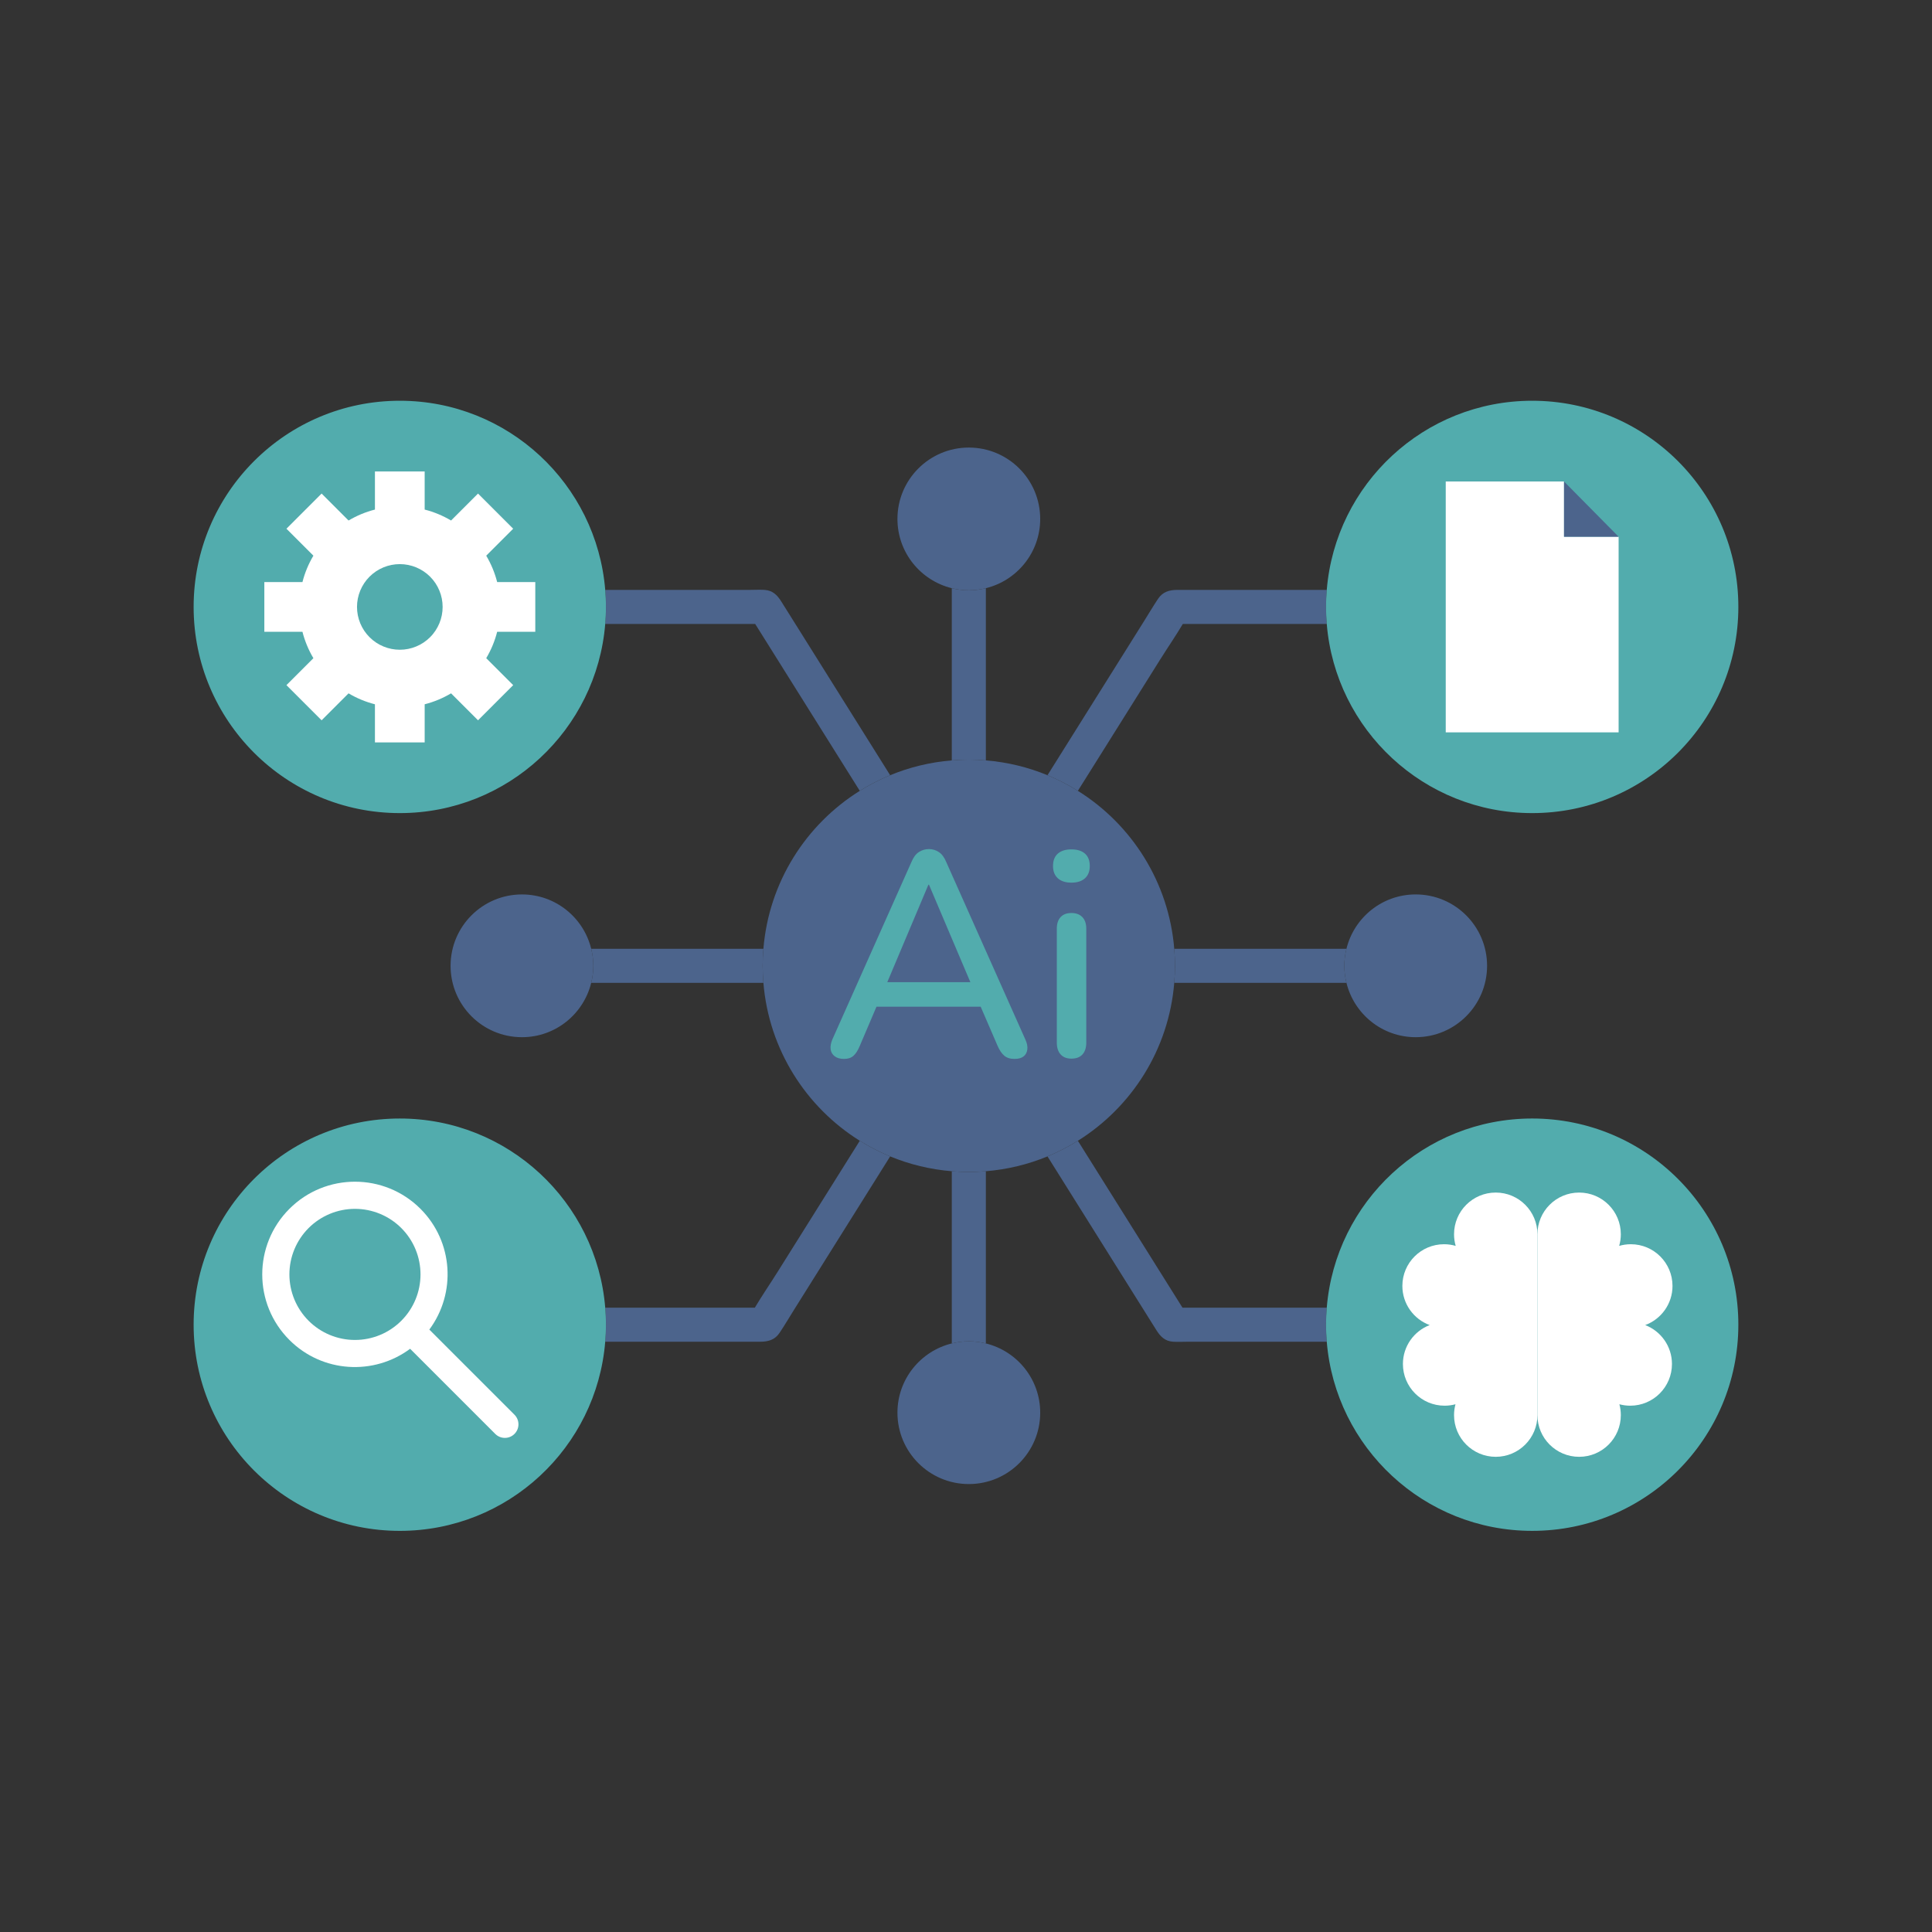 <svg xmlns="http://www.w3.org/2000/svg" xmlns:xlink="http://www.w3.org/1999/xlink" width="1080" viewBox="0 0 810 810" height="1080" preserveAspectRatio="xMidYMid meet"><rect x="0" y="0" width="810" height="810" fill="#333333" stroke="none"/><defs><clipPath id="004f611fcf"><path d="M 81 168.074 L 255 168.074 L 255 341 L 81 341 Z M 81 168.074 "></path></clipPath><clipPath id="c108d5d3c9"><path d="M 555 168.074 L 729 168.074 L 729 341 L 555 341 Z M 555 168.074 "></path></clipPath></defs><g id="1fc7f67e03"><path style=" stroke:none;fill-rule:nonzero;fill:#4c648c;fill-opacity:1;" d="M 399.043 491.043 C 399.043 496.215 399.043 501.387 399.043 506.559 C 399.043 525.453 399.043 544.348 399.043 563.238 C 401.336 562.676 403.719 562.348 406.184 562.348 C 408.652 562.348 411.031 562.676 413.324 563.238 C 413.324 539.172 413.324 515.109 413.324 491.043 C 410.969 491.234 408.59 491.359 406.184 491.359 C 403.777 491.359 401.402 491.234 399.043 491.043 Z M 399.043 491.043 "></path><path style=" stroke:none;fill-rule:nonzero;fill:#4c648c;fill-opacity:1;" d="M 413.324 318.797 C 413.324 313.625 413.324 308.453 413.324 303.281 C 413.324 284.391 413.324 265.496 413.324 246.602 C 411.031 247.164 408.648 247.496 406.184 247.496 C 403.719 247.496 401.336 247.164 399.043 246.602 C 399.043 270.668 399.043 294.734 399.043 318.797 C 401.398 318.605 403.777 318.48 406.184 318.48 C 408.59 318.48 410.969 318.605 413.324 318.797 Z M 413.324 318.797 "></path><path style=" stroke:none;fill-rule:nonzero;fill:#4c648c;fill-opacity:1;" d="M 413.324 246.602 C 426.398 243.395 436.109 231.633 436.109 217.566 C 436.109 201.039 422.711 187.641 406.184 187.641 C 389.656 187.641 376.258 201.039 376.258 217.566 C 376.258 231.633 385.969 243.395 399.043 246.602 C 401.336 247.164 403.719 247.496 406.184 247.496 C 408.648 247.496 411.031 247.164 413.324 246.602 Z M 413.324 246.602 "></path><path style=" stroke:none;fill-rule:nonzero;fill:#4c648c;fill-opacity:1;" d="M 399.043 563.238 C 385.969 566.445 376.258 578.211 376.258 592.273 C 376.258 608.801 389.656 622.199 406.184 622.199 C 422.711 622.199 436.113 608.801 436.113 592.273 C 436.113 578.211 426.398 566.445 413.324 563.238 C 411.031 562.676 408.652 562.348 406.184 562.348 C 403.719 562.348 401.336 562.676 399.043 563.238 Z M 399.043 563.238 "></path><path style=" stroke:none;fill-rule:nonzero;fill:#4c648c;fill-opacity:1;" d="M 320.062 397.781 C 314.891 397.781 309.719 397.781 304.547 397.781 C 285.652 397.781 266.758 397.781 247.867 397.781 C 248.426 400.074 248.758 402.457 248.758 404.922 C 248.758 407.387 248.426 409.77 247.867 412.062 C 271.93 412.062 295.996 412.062 320.062 412.062 C 319.867 409.707 319.746 407.328 319.746 404.922 C 319.746 402.516 319.867 400.137 320.062 397.781 Z M 320.062 397.781 "></path><path style=" stroke:none;fill-rule:nonzero;fill:#4c648c;fill-opacity:1;" d="M 492.305 412.059 C 497.48 412.059 502.648 412.059 507.824 412.059 C 526.715 412.059 545.609 412.059 564.504 412.059 C 563.941 409.77 563.609 407.387 563.609 404.918 C 563.609 402.453 563.941 400.07 564.504 397.777 C 540.438 397.777 516.371 397.777 492.305 397.777 C 492.5 400.137 492.621 402.512 492.621 404.918 C 492.621 407.328 492.5 409.703 492.305 412.059 Z M 492.305 412.059 "></path><path style=" stroke:none;fill-rule:nonzero;fill:#4c648c;fill-opacity:1;" d="M 368.332 317.238 C 357.469 299.902 346.605 282.57 335.742 265.234 C 333.016 260.883 330.289 256.535 327.562 252.188 C 325.922 249.57 324.027 247.547 320.535 247.316 C 318.457 247.184 316.324 247.316 314.242 247.316 C 294.695 247.316 275.145 247.316 255.594 247.316 C 255.082 247.316 254.57 247.316 254.059 247.316 L 253.742 247.352 C 253.934 249.695 254.059 252.062 254.059 254.457 C 254.059 256.852 253.934 259.219 253.742 261.562 L 254.059 261.594 C 273.5 261.594 292.945 261.594 312.387 261.594 C 313.797 261.594 315.203 261.594 316.613 261.594 C 319.012 265.422 321.406 269.246 323.805 273.066 C 331.289 285.012 338.777 296.957 346.262 308.902 C 351 316.457 355.734 324.012 360.469 331.566 C 364.504 329.047 368.758 326.848 373.203 325.012 C 371.578 322.418 369.957 319.828 368.332 317.238 Z M 368.332 317.238 "></path><path style=" stroke:none;fill-rule:nonzero;fill:#4c648c;fill-opacity:1;" d="M 462.828 314.137 C 470.66 301.641 478.488 289.145 486.32 276.648 C 489.457 271.645 492.863 266.699 495.902 261.598 C 513.98 261.598 532.059 261.598 550.137 261.598 C 552.176 261.598 554.215 261.598 556.254 261.598 C 556.059 259.242 555.938 256.863 555.938 254.457 C 555.938 252.051 556.062 249.676 556.254 247.316 C 539.039 247.316 521.82 247.316 504.605 247.316 C 500.961 247.316 497.312 247.316 493.668 247.316 C 490.359 247.316 487.523 248.035 485.492 251.094 C 483.375 254.281 481.422 257.59 479.387 260.832 C 469.184 277.113 458.98 293.395 448.773 309.68 C 445.57 314.789 442.367 319.898 439.164 325.012 C 443.613 326.848 447.867 329.047 451.902 331.566 C 455.543 325.758 459.188 319.945 462.828 314.137 Z M 462.828 314.137 "></path><path style=" stroke:none;fill-rule:nonzero;fill:#4c648c;fill-opacity:1;" d="M 444.039 492.602 C 454.902 509.938 465.766 527.273 476.629 544.605 C 479.355 548.957 482.082 553.305 484.809 557.656 C 486.449 560.273 488.348 562.297 491.836 562.523 C 493.914 562.66 496.047 562.523 498.129 562.523 C 517.504 562.523 536.879 562.523 556.254 562.523 C 556.062 560.168 555.938 557.789 555.938 555.383 C 555.938 552.977 556.062 550.602 556.254 548.242 C 537.496 548.242 518.738 548.242 499.984 548.242 C 498.574 548.242 497.168 548.242 495.758 548.242 C 493.359 544.418 490.965 540.594 488.566 536.77 C 481.082 524.824 473.594 512.879 466.109 500.934 C 461.371 493.379 456.641 485.824 451.902 478.27 C 447.867 480.793 443.613 482.992 439.168 484.828 C 440.789 487.422 442.414 490.012 444.039 492.602 Z M 444.039 492.602 "></path><path style=" stroke:none;fill-rule:nonzero;fill:#4c648c;fill-opacity:1;" d="M 326.047 533.191 C 322.91 538.195 319.504 543.145 316.469 548.242 C 298.391 548.242 280.312 548.242 262.234 548.242 C 259.512 548.242 256.785 548.242 254.059 548.242 L 253.746 548.277 C 253.934 550.621 254.059 552.988 254.059 555.383 C 254.059 557.777 253.938 560.145 253.746 562.488 L 254.059 562.523 C 271.961 562.523 289.863 562.523 307.766 562.523 C 311.41 562.523 315.055 562.523 318.699 562.523 C 322.008 562.523 324.848 561.805 326.879 558.746 C 328.996 555.559 330.949 552.25 332.98 549.008 C 343.188 532.723 353.391 516.441 363.594 500.16 C 366.797 495.051 370 489.938 373.203 484.828 C 368.758 482.992 364.504 480.793 360.469 478.27 C 356.828 484.082 353.184 489.891 349.543 495.703 C 341.711 508.199 333.879 520.695 326.047 533.191 Z M 326.047 533.191 "></path><path style=" stroke:none;fill-rule:nonzero;fill:#4c648c;fill-opacity:1;" d="M 399.043 491.043 C 401.402 491.234 403.777 491.359 406.184 491.359 C 408.59 491.359 410.969 491.234 413.324 491.043 C 422.41 490.301 431.098 488.164 439.164 484.828 C 443.613 482.992 447.867 480.793 451.902 478.273 C 474.449 464.188 490.02 440.012 492.309 412.059 C 492.5 409.703 492.625 407.324 492.625 404.918 C 492.625 402.512 492.5 400.137 492.309 397.777 C 490.02 369.828 474.449 345.648 451.902 331.566 C 447.867 329.047 443.613 326.848 439.164 325.012 C 431.094 321.676 422.406 319.539 413.324 318.797 C 410.969 318.602 408.59 318.48 406.184 318.48 C 403.777 318.48 401.402 318.605 399.043 318.797 C 389.961 319.539 381.273 321.676 373.203 325.012 C 368.758 326.848 364.504 329.047 360.469 331.566 C 337.922 345.648 322.352 369.828 320.062 397.777 C 319.867 400.137 319.746 402.512 319.746 404.918 C 319.746 407.324 319.871 409.703 320.062 412.059 C 322.352 440.012 337.922 464.188 360.469 478.273 C 364.504 480.793 368.758 482.992 373.203 484.828 C 381.277 488.164 389.961 490.301 399.043 491.043 Z M 399.043 491.043 "></path><path style=" stroke:none;fill-rule:nonzero;fill:#52acad;fill-opacity:1;" d="M 367.469 422.059 L 411.152 422.059 L 418.234 438.453 C 419.051 440.332 419.988 441.719 421.051 442.613 C 422.109 443.508 423.535 443.957 425.332 443.957 C 426.961 443.957 428.227 443.609 429.125 442.918 C 430.02 442.227 430.551 441.246 430.715 439.98 C 430.875 438.715 430.59 437.312 429.859 435.762 L 396.699 361.367 C 395.883 359.41 394.844 358.023 393.582 357.207 C 392.316 356.395 390.949 355.984 389.48 355.984 C 387.934 355.984 386.523 356.395 385.262 357.207 C 383.996 358.023 382.953 359.41 382.141 361.367 L 348.984 435.762 C 348.332 437.312 348.086 438.695 348.25 439.918 C 348.41 441.145 348.984 442.121 349.965 442.855 C 350.941 443.59 352.246 443.957 353.879 443.957 C 355.508 443.957 356.816 443.531 357.793 442.672 C 358.773 441.816 359.672 440.41 360.488 438.453 Z M 367.469 422.059 "></path><path style=" stroke:none;fill-rule:nonzero;fill:#4c648c;fill-opacity:1;" d="M 389.238 370.914 L 389.48 370.914 L 406.832 411.781 L 372 411.781 Z M 389.238 370.914 "></path><path style=" stroke:none;fill-rule:nonzero;fill:#52acad;fill-opacity:1;" d="M 443.5 357.883 C 442.156 359.066 441.48 360.801 441.48 363.082 C 441.48 365.285 442.156 367 443.5 368.223 C 444.848 369.445 446.742 370.055 449.191 370.055 C 451.637 370.055 453.535 369.445 454.879 368.223 C 456.223 367 456.898 365.285 456.898 363.082 C 456.898 360.801 456.227 359.066 454.879 357.883 C 453.535 356.699 451.637 356.109 449.191 356.109 C 446.742 356.109 444.844 356.703 443.5 357.883 Z M 443.5 357.883 "></path><path style=" stroke:none;fill-rule:nonzero;fill:#52acad;fill-opacity:1;" d="M 453.777 384.496 C 452.676 383.355 451.145 382.781 449.188 382.781 C 447.23 382.781 445.723 383.355 444.664 384.496 C 443.602 385.641 443.074 387.27 443.074 389.391 L 443.074 437.109 C 443.074 439.23 443.602 440.883 444.664 442.062 C 445.723 443.246 447.23 443.836 449.188 443.836 C 451.227 443.836 452.777 443.246 453.84 442.062 C 454.898 440.883 455.43 439.23 455.43 437.109 L 455.43 389.391 C 455.43 387.27 454.879 385.637 453.777 384.496 Z M 453.777 384.496 "></path><g clip-rule="nonzero" clip-path="url(#004f611fcf)"><path style=" stroke:none;fill-rule:nonzero;fill:#52acad;fill-opacity:1;" d="M 253.746 247.352 C 250.129 202.941 212.965 168.016 167.621 168.016 C 119.883 168.016 81.18 206.719 81.18 254.457 C 81.18 302.195 119.883 340.895 167.621 340.895 C 212.965 340.895 250.129 305.977 253.746 261.562 C 253.938 259.219 254.059 256.852 254.059 254.457 C 254.059 252.062 253.938 249.695 253.746 247.352 Z M 253.746 247.352 "></path></g><g clip-rule="nonzero" clip-path="url(#c108d5d3c9)"><path style=" stroke:none;fill-rule:nonzero;fill:#52acad;fill-opacity:1;" d="M 556.254 261.598 C 559.887 305.992 597.043 340.895 642.375 340.895 C 690.113 340.895 728.812 302.195 728.812 254.457 C 728.812 206.719 690.113 168.016 642.375 168.016 C 597.043 168.016 559.887 202.922 556.254 247.316 C 556.059 249.672 555.934 252.051 555.934 254.457 C 555.934 256.863 556.059 259.238 556.254 261.598 Z M 556.254 261.598 "></path></g><path style=" stroke:none;fill-rule:nonzero;fill:#52acad;fill-opacity:1;" d="M 253.746 548.277 C 250.129 503.867 212.965 468.945 167.621 468.945 C 119.883 468.945 81.18 507.645 81.18 555.383 C 81.18 603.125 119.883 641.824 167.621 641.824 C 212.965 641.824 250.129 606.902 253.746 562.492 C 253.938 560.145 254.059 557.777 254.059 555.383 C 254.059 552.988 253.938 550.621 253.746 548.277 Z M 253.746 548.277 "></path><path style=" stroke:none;fill-rule:nonzero;fill:#52acad;fill-opacity:1;" d="M 556.254 562.523 C 559.887 606.918 597.043 641.82 642.375 641.82 C 690.113 641.82 728.812 603.121 728.812 555.383 C 728.812 507.645 690.113 468.941 642.375 468.941 C 597.043 468.941 559.887 503.848 556.254 548.242 C 556.059 550.598 555.934 552.977 555.934 555.383 C 555.934 557.789 556.059 560.168 556.254 562.523 Z M 556.254 562.523 "></path><path style=" stroke:none;fill-rule:nonzero;fill:#ffffff;fill-opacity:1;" d="M 599.395 555.543 C 592.836 558.062 588.18 564.418 588.18 571.863 C 588.18 581.52 596.004 589.344 605.66 589.344 C 607.234 589.344 608.762 589.133 610.215 588.742 C 609.824 590.195 609.613 591.719 609.613 593.297 C 609.613 602.953 617.438 610.777 627.094 610.777 C 636.75 610.777 644.578 602.953 644.578 593.297 L 644.578 517.469 C 644.578 507.812 636.75 499.984 627.094 499.984 C 617.438 499.984 609.613 507.812 609.613 517.469 C 609.613 519.16 609.855 520.797 610.305 522.344 C 608.758 521.895 607.125 521.648 605.434 521.648 C 595.777 521.648 587.949 529.477 587.949 539.129 C 587.953 546.664 592.715 553.086 599.395 555.543 Z M 599.395 555.543 "></path><path style=" stroke:none;fill-rule:nonzero;fill:#ffffff;fill-opacity:1;" d="M 662.059 610.777 C 671.715 610.777 679.539 602.953 679.539 593.297 C 679.539 591.719 679.328 590.195 678.938 588.742 C 680.391 589.133 681.918 589.344 683.492 589.344 C 693.148 589.344 700.977 581.516 700.977 571.863 C 700.977 564.418 696.316 558.062 689.758 555.543 C 696.438 553.086 701.203 546.664 701.203 539.133 C 701.203 529.477 693.375 521.648 683.719 521.648 C 682.027 521.648 680.395 521.895 678.848 522.344 C 679.297 520.797 679.539 519.164 679.539 517.469 C 679.539 507.816 671.715 499.988 662.059 499.988 C 652.402 499.988 644.578 507.816 644.578 517.469 L 644.578 593.297 C 644.578 602.953 652.402 610.777 662.059 610.777 Z M 662.059 610.777 "></path><path style=" stroke:none;fill-rule:nonzero;fill:#ffffff;fill-opacity:1;" d="M 203.852 232.969 L 215.152 221.668 L 200.41 206.926 L 189.109 218.227 C 185.699 216.203 181.984 214.641 178.043 213.641 L 178.043 197.66 L 157.195 197.66 L 157.195 213.641 C 153.258 214.641 149.543 216.203 146.133 218.227 L 134.832 206.926 L 120.09 221.668 L 131.391 232.969 C 129.367 236.379 127.805 240.094 126.805 244.031 L 110.824 244.031 L 110.824 264.883 L 126.805 264.883 C 127.805 268.82 129.367 272.535 131.391 275.945 L 120.09 287.246 L 134.832 301.988 L 146.133 290.688 C 149.543 292.711 153.258 294.27 157.195 295.273 L 157.195 311.254 L 178.047 311.254 L 178.047 295.273 C 181.984 294.27 185.699 292.711 189.109 290.688 L 200.414 301.988 L 215.156 287.246 L 203.852 275.945 C 205.879 272.535 207.438 268.82 208.438 264.883 L 224.422 264.883 L 224.422 244.031 L 208.438 244.031 C 207.434 240.094 205.875 236.379 203.852 232.969 Z M 203.852 232.969 "></path><path style=" stroke:none;fill-rule:nonzero;fill:#52acad;fill-opacity:1;" d="M 174.496 237.875 C 175.039 238.102 175.566 238.352 176.086 238.629 C 176.605 238.906 177.109 239.207 177.598 239.535 C 178.086 239.859 178.559 240.211 179.012 240.582 C 179.465 240.957 179.902 241.352 180.316 241.766 C 180.734 242.184 181.129 242.617 181.5 243.07 C 181.875 243.527 182.223 243.996 182.551 244.484 C 182.875 244.977 183.18 245.48 183.457 245.996 C 183.73 246.516 183.984 247.047 184.207 247.59 C 184.434 248.133 184.633 248.684 184.801 249.246 C 184.973 249.809 185.113 250.379 185.23 250.957 C 185.344 251.531 185.43 252.113 185.488 252.699 C 185.547 253.285 185.574 253.871 185.574 254.457 C 185.574 255.047 185.547 255.633 185.488 256.219 C 185.43 256.801 185.344 257.383 185.23 257.961 C 185.113 258.535 184.973 259.105 184.801 259.668 C 184.633 260.23 184.434 260.785 184.207 261.328 C 183.984 261.871 183.73 262.402 183.453 262.918 C 183.18 263.438 182.875 263.941 182.551 264.43 C 182.223 264.918 181.871 265.391 181.5 265.844 C 181.129 266.301 180.734 266.734 180.316 267.148 C 179.902 267.566 179.465 267.961 179.012 268.332 C 178.559 268.707 178.086 269.055 177.598 269.383 C 177.109 269.707 176.605 270.012 176.086 270.289 C 175.566 270.566 175.039 270.816 174.492 271.039 C 173.949 271.266 173.398 271.465 172.836 271.633 C 172.273 271.805 171.703 271.949 171.125 272.062 C 170.551 272.176 169.969 272.262 169.383 272.32 C 168.801 272.379 168.215 272.406 167.625 272.406 C 167.039 272.406 166.449 272.379 165.867 272.32 C 165.281 272.262 164.699 272.176 164.125 272.062 C 163.547 271.949 162.977 271.805 162.414 271.633 C 161.852 271.465 161.301 271.266 160.758 271.039 C 160.215 270.816 159.684 270.566 159.164 270.289 C 158.645 270.012 158.141 269.707 157.652 269.383 C 157.164 269.055 156.691 268.707 156.238 268.332 C 155.785 267.961 155.348 267.566 154.934 267.148 C 154.52 266.734 154.125 266.301 153.75 265.844 C 153.379 265.391 153.027 264.918 152.699 264.43 C 152.375 263.941 152.074 263.438 151.797 262.918 C 151.52 262.402 151.266 261.871 151.043 261.328 C 150.816 260.785 150.621 260.23 150.449 259.668 C 150.277 259.105 150.137 258.535 150.02 257.961 C 149.906 257.383 149.82 256.801 149.762 256.219 C 149.707 255.633 149.676 255.047 149.676 254.457 C 149.676 253.871 149.707 253.285 149.762 252.699 C 149.82 252.113 149.906 251.531 150.02 250.957 C 150.137 250.379 150.277 249.809 150.449 249.246 C 150.621 248.684 150.816 248.133 151.043 247.59 C 151.27 247.047 151.52 246.516 151.797 245.996 C 152.074 245.477 152.375 244.977 152.703 244.484 C 153.027 243.996 153.379 243.527 153.75 243.07 C 154.125 242.617 154.52 242.184 154.934 241.766 C 155.348 241.352 155.785 240.957 156.238 240.582 C 156.691 240.211 157.164 239.859 157.652 239.535 C 158.141 239.207 158.645 238.906 159.164 238.629 C 159.684 238.352 160.215 238.102 160.758 237.875 C 161.301 237.648 161.852 237.453 162.414 237.281 C 162.977 237.109 163.547 236.969 164.125 236.855 C 164.699 236.738 165.281 236.652 165.867 236.594 C 166.453 236.539 167.039 236.508 167.625 236.508 C 168.215 236.508 168.801 236.539 169.387 236.594 C 169.969 236.652 170.551 236.738 171.129 236.855 C 171.703 236.969 172.273 237.109 172.836 237.281 C 173.398 237.453 173.953 237.648 174.496 237.875 Z M 174.496 237.875 "></path><path style=" stroke:none;fill-rule:nonzero;fill:#ffffff;fill-opacity:1;" d="M 678.613 225.027 L 655.727 225.027 L 655.727 201.867 L 606.133 201.867 L 606.133 307.043 L 678.613 307.043 Z M 678.613 225.027 "></path><path style=" stroke:none;fill-rule:nonzero;fill:#4c648c;fill-opacity:1;" d="M 678.613 225.027 L 655.727 201.867 L 655.727 225.027 Z M 678.613 225.027 "></path><path style=" stroke:none;fill-rule:nonzero;fill:#ffffff;fill-opacity:1;" d="M 179.996 557.43 C 191.309 542.215 190.105 520.625 176.297 506.816 C 161.121 491.637 136.508 491.637 121.332 506.816 C 106.152 521.996 106.152 546.605 121.332 561.781 C 135.137 575.59 156.73 576.793 171.945 565.48 L 207.645 601.18 C 209.867 603.402 213.473 603.402 215.695 601.18 C 217.918 598.957 217.918 595.352 215.695 593.129 Z M 179.996 557.43 "></path><path style=" stroke:none;fill-rule:nonzero;fill:#52acad;fill-opacity:1;" d="M 176.301 534.301 C 176.301 535.199 176.254 536.098 176.168 536.992 C 176.078 537.891 175.945 538.777 175.77 539.66 C 175.598 540.543 175.379 541.414 175.117 542.277 C 174.855 543.141 174.551 543.984 174.207 544.816 C 173.863 545.648 173.48 546.461 173.055 547.254 C 172.629 548.047 172.168 548.82 171.668 549.566 C 171.168 550.316 170.633 551.039 170.062 551.734 C 169.488 552.43 168.887 553.098 168.25 553.734 C 167.613 554.371 166.945 554.973 166.25 555.543 C 165.555 556.117 164.832 556.652 164.086 557.152 C 163.336 557.652 162.566 558.113 161.773 558.539 C 160.977 558.961 160.164 559.348 159.332 559.691 C 158.504 560.035 157.656 560.34 156.793 560.598 C 155.934 560.859 155.062 561.078 154.18 561.254 C 153.297 561.43 152.406 561.562 151.512 561.652 C 150.613 561.738 149.715 561.781 148.816 561.781 C 147.914 561.781 147.02 561.738 146.121 561.652 C 145.227 561.562 144.336 561.43 143.453 561.254 C 142.57 561.078 141.699 560.859 140.84 560.598 C 139.977 560.34 139.129 560.035 138.297 559.691 C 137.469 559.348 136.656 558.961 135.859 558.539 C 135.066 558.113 134.297 557.652 133.547 557.152 C 132.797 556.652 132.078 556.117 131.379 555.543 C 130.684 554.973 130.02 554.371 129.383 553.734 C 128.746 553.098 128.141 552.43 127.57 551.734 C 127 551.039 126.465 550.316 125.965 549.566 C 125.465 548.82 125.004 548.047 124.578 547.254 C 124.152 546.461 123.77 545.648 123.426 544.816 C 123.082 543.984 122.777 543.141 122.516 542.277 C 122.254 541.414 122.035 540.543 121.859 539.66 C 121.684 538.777 121.555 537.891 121.465 536.992 C 121.375 536.098 121.332 535.199 121.332 534.301 C 121.332 533.398 121.375 532.5 121.465 531.605 C 121.555 530.711 121.684 529.82 121.859 528.938 C 122.035 528.055 122.254 527.184 122.516 526.32 C 122.777 525.461 123.082 524.613 123.426 523.781 C 123.77 522.949 124.152 522.137 124.578 521.344 C 125.004 520.551 125.465 519.777 125.965 519.031 C 126.465 518.281 127 517.559 127.57 516.863 C 128.141 516.168 128.746 515.504 129.383 514.867 C 130.02 514.23 130.684 513.625 131.379 513.055 C 132.078 512.484 132.797 511.949 133.547 511.449 C 134.297 510.949 135.066 510.484 135.859 510.062 C 136.656 509.637 137.469 509.254 138.297 508.906 C 139.129 508.562 139.977 508.262 140.84 508 C 141.699 507.738 142.57 507.52 143.453 507.344 C 144.336 507.168 145.227 507.035 146.121 506.949 C 147.02 506.859 147.914 506.816 148.816 506.816 C 149.715 506.816 150.613 506.859 151.512 506.949 C 152.406 507.035 153.297 507.168 154.18 507.344 C 155.062 507.52 155.934 507.738 156.793 508 C 157.656 508.262 158.504 508.562 159.332 508.906 C 160.164 509.254 160.977 509.637 161.773 510.062 C 162.566 510.484 163.336 510.949 164.086 511.449 C 164.832 511.949 165.555 512.484 166.25 513.055 C 166.945 513.625 167.613 514.23 168.25 514.867 C 168.887 515.504 169.488 516.168 170.062 516.863 C 170.633 517.559 171.168 518.281 171.668 519.031 C 172.168 519.777 172.629 520.551 173.055 521.344 C 173.48 522.137 173.863 522.949 174.207 523.781 C 174.551 524.613 174.855 525.461 175.117 526.32 C 175.379 527.184 175.598 528.055 175.77 528.938 C 175.945 529.82 176.078 530.711 176.168 531.605 C 176.254 532.5 176.301 533.398 176.301 534.301 Z M 176.301 534.301 "></path><path style=" stroke:none;fill-rule:nonzero;fill:#4c648c;fill-opacity:1;" d="M 247.867 397.781 C 244.66 384.707 232.895 374.996 218.832 374.996 C 202.305 374.996 188.906 388.395 188.906 404.922 C 188.906 421.449 202.305 434.848 218.832 434.848 C 232.895 434.848 244.656 425.133 247.867 412.062 C 248.426 409.77 248.758 407.387 248.758 404.922 C 248.758 402.457 248.426 400.074 247.867 397.781 Z M 247.867 397.781 "></path><path style=" stroke:none;fill-rule:nonzero;fill:#4c648c;fill-opacity:1;" d="M 564.504 412.059 C 567.711 425.133 579.473 434.848 593.535 434.848 C 610.062 434.848 623.465 421.445 623.465 404.918 C 623.465 388.391 610.062 374.992 593.535 374.992 C 579.473 374.992 567.711 384.707 564.504 397.777 C 563.941 400.07 563.609 402.453 563.609 404.918 C 563.609 407.387 563.941 409.77 564.504 412.059 Z M 564.504 412.059 "></path></g></svg>